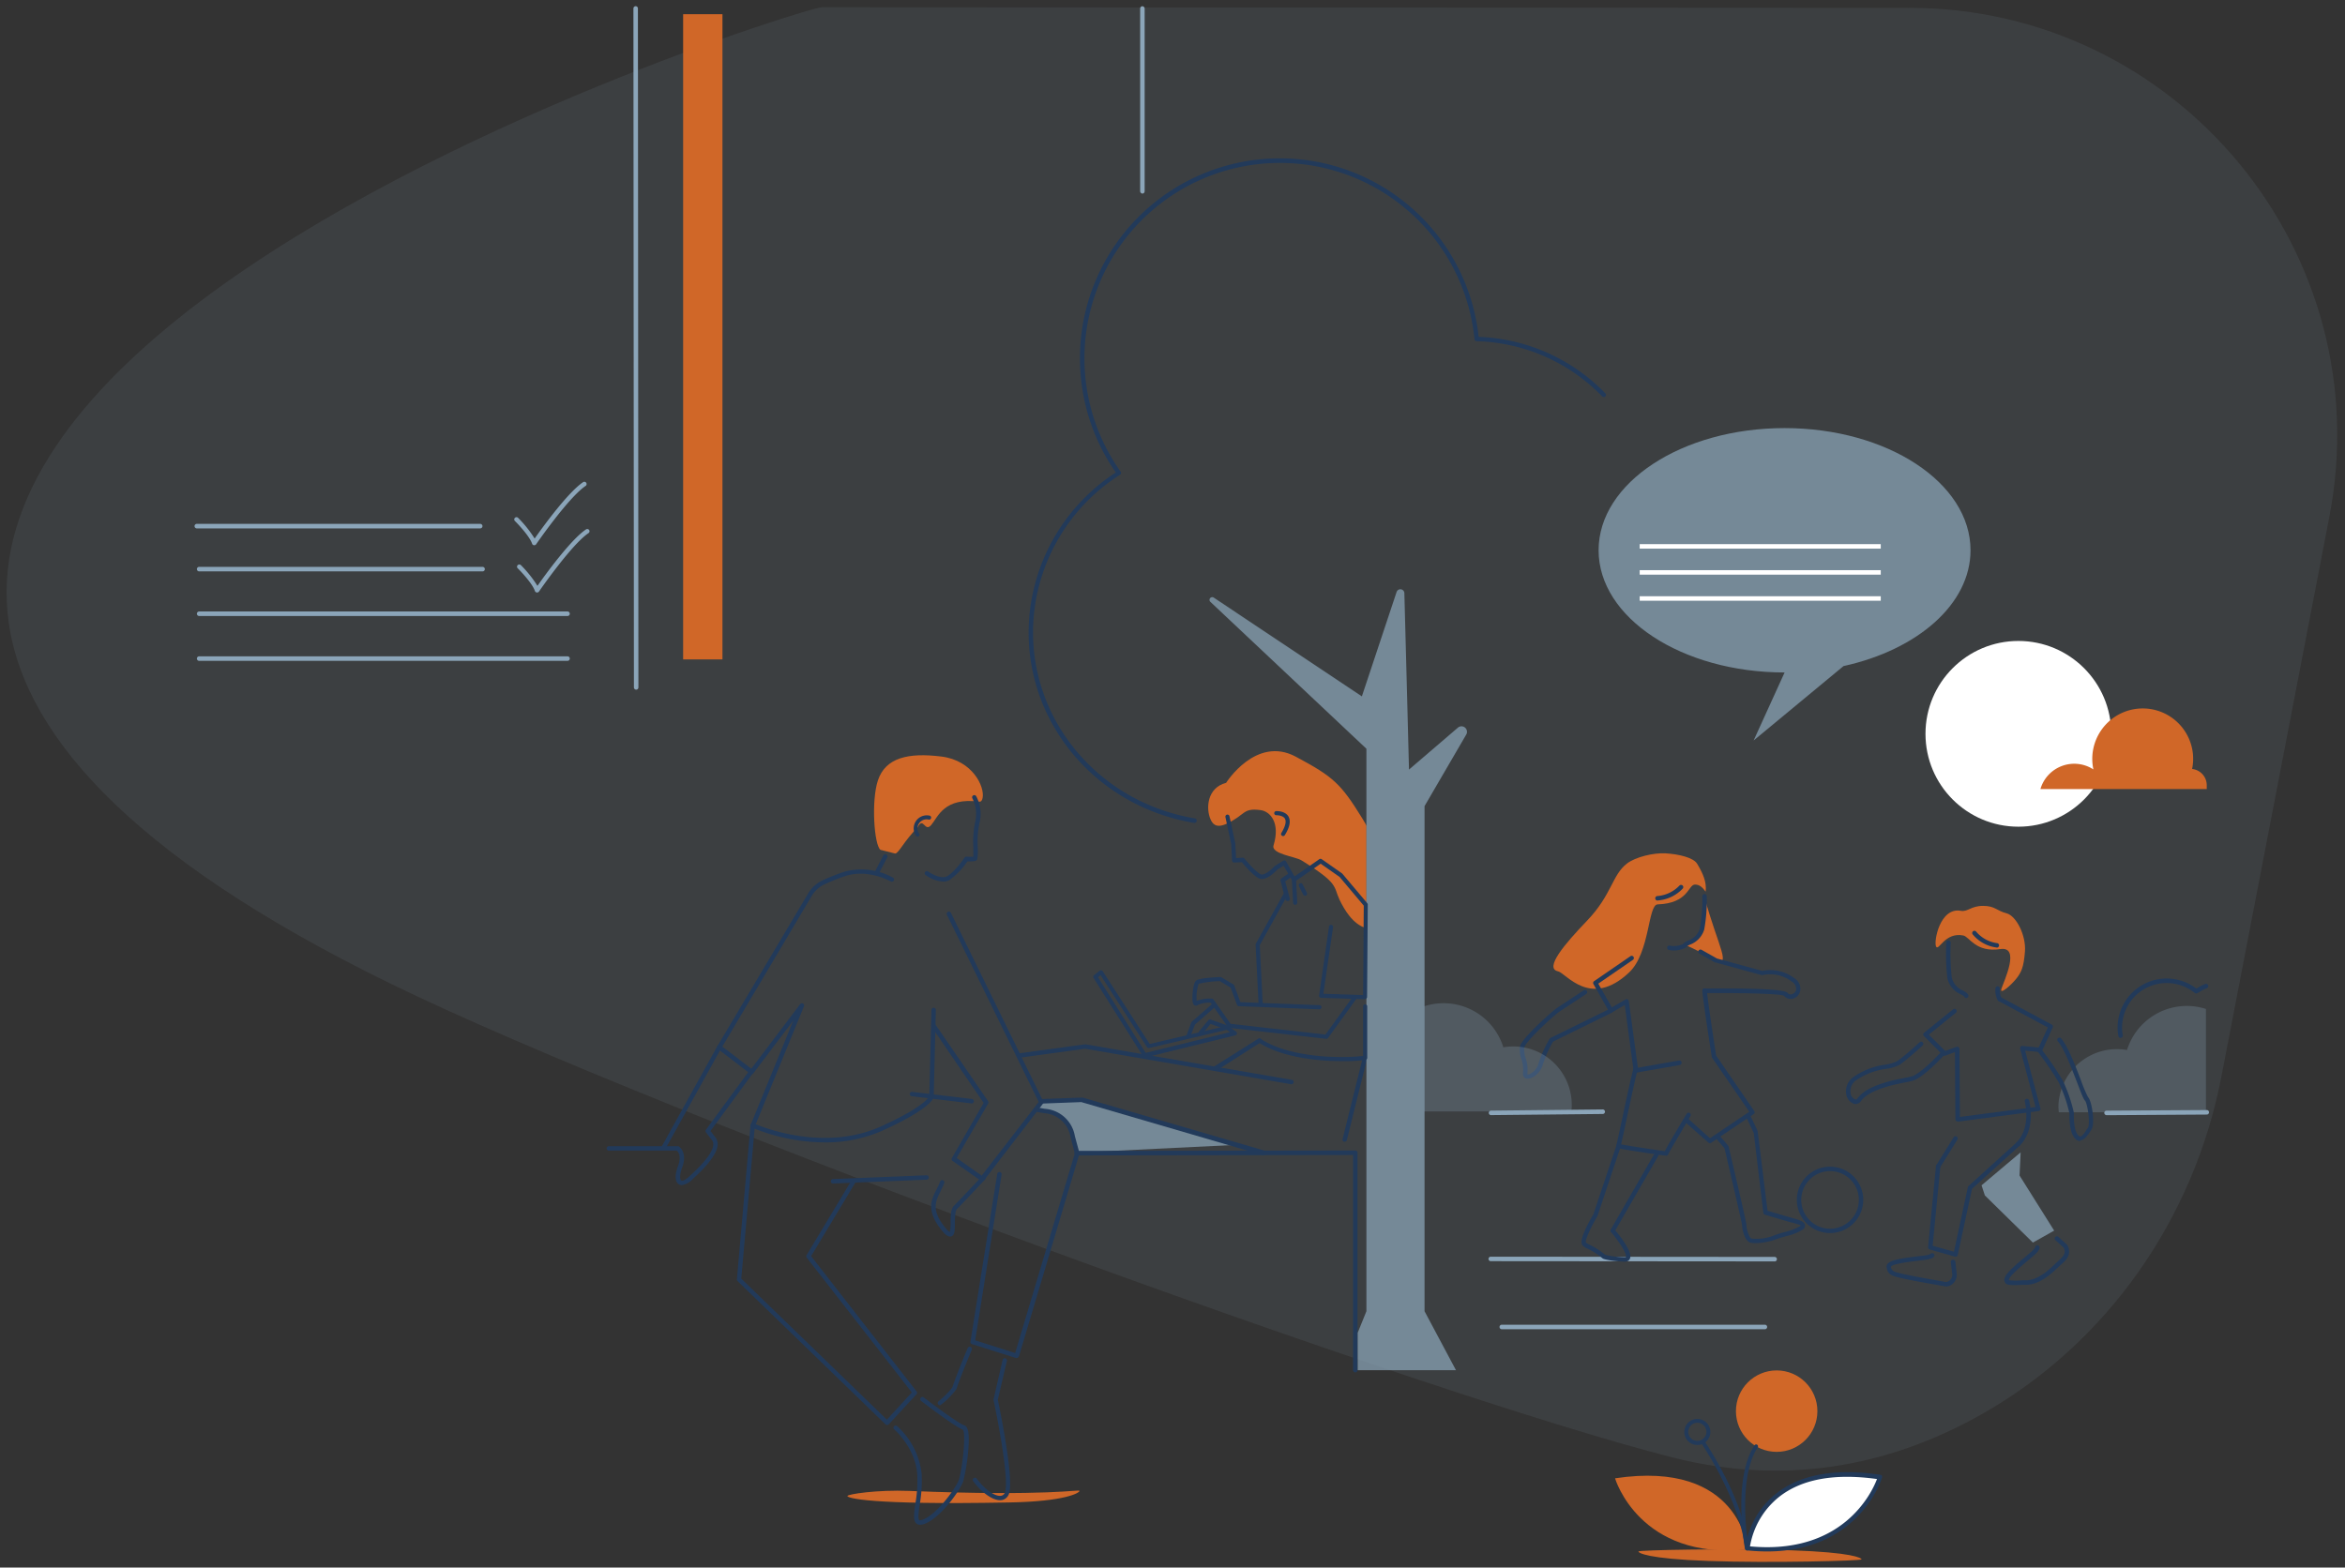 <svg xmlns="http://www.w3.org/2000/svg" viewBox="0 0 517 345.67"><rect x="0" y="0" width="517" height="345.67" fill="#333333" stroke="none"/><defs><style>.cls-1{isolation:isolate;}.cls-2,.cls-4,.cls-5,.cls-7{fill:#8ba5b9;}.cls-2{opacity:0.11;}.cls-3,.cls-9{fill:#d06728;}.cls-5{opacity:0.27;}.cls-6{fill:#223a5a;}.cls-7{opacity:0.72;}.cls-8{fill:#fff;}.cls-9{mix-blend-mode:multiply;}</style></defs><g class="cls-1"><g id="Layer_1" data-name="Layer 1"><path class="cls-2" d="M181.16,1.6C176.4,1.6-147.57,102.72,86,216.85c61.27,29.94,228.36,90.66,282.64,104.51,27,6.89,50,.81,68.24-9.49,27.73-15.69,46.81-43.16,52.86-74.43L513.54,114C524.79,55.81,480.21,1.77,420.93,1.73Z"/><path class="cls-3" d="M238,328.77c0-.42-6.54,1.26-37.58,0-7-.28-13.6.72-13.6,1.13s4.44,2,35.5,1.42C234.92,331.12,238,329.18,238,328.77Z"/><path class="cls-4" d="M105.87,116.52H43.39a.5.5,0,1,1,0-1h62.48a.5.5,0,1,1,0,1Z"/><path class="cls-4" d="M117.78,120.23h-.07a.5.5,0,0,1-.4-.34c-.61-1.82-3.76-5-3.79-5a.49.49,0,0,1,.7-.7,25.53,25.53,0,0,1,3.65,4.57c1.71-2.43,7.33-10.2,10.72-12.46a.5.5,0,0,1,.55.83c-3.79,2.52-10.88,12.8-10.95,12.91A.51.51,0,0,1,117.78,120.23Z"/><path class="cls-5" d="M453.91,245.28a10.45,10.45,0,0,1,.18-3.64,12.88,12.88,0,0,1,14.85-10.09,13.8,13.8,0,0,1,15.95-9.44c.5.11,1,.23,1.45.38l0,22.79"/><path class="cls-6" d="M263.3,181.46h-.08c-21.12-3.57-36.44-21.25-36.44-42A42.23,42.23,0,0,1,246,104.19a44.08,44.08,0,1,1,80-29.91,41,41,0,0,1,27.93,12.46.47.47,0,0,1,0,.68.49.49,0,0,1-.69,0,40.08,40.08,0,0,0-27.69-12.18.48.48,0,0,1-.47-.44A43.1,43.1,0,1,0,247.06,104a.52.52,0,0,1,.09.38.55.55,0,0,1-.22.32,41.29,41.29,0,0,0-19.18,34.68c0,20.31,15,37.59,35.63,41.08a.49.49,0,0,1-.08,1Z"/><path class="cls-4" d="M464.43,245.91a.51.51,0,0,1-.5-.49.5.5,0,0,1,.5-.5l22.09-.14h0a.5.5,0,1,1,0,1l-22.09.14Z"/><path class="cls-4" d="M328.73,245.91a.5.5,0,0,1,0-1l24.62-.26h0a.5.5,0,0,1,0,1l-24.62.25Z"/><path class="cls-4" d="M140.25,152.08a.5.5,0,0,1-.49-.5L139.65,1.87a.5.5,0,0,1,.5-.5h0a.49.49,0,0,1,.49.5l.11,149.71a.5.5,0,0,1-.5.5Z"/><rect class="cls-4" x="251.37" y="1.37" width="0.99" height="41.32" rx="0.5"/><path class="cls-4" d="M106.39,126H43.91a.5.5,0,1,1,0-1h62.48a.5.5,0,1,1,0,1Z"/><path class="cls-4" d="M125.12,135.84H43.91a.5.5,0,1,1,0-1h81.21a.5.5,0,1,1,0,1Z"/><path class="cls-4" d="M125.12,145.73H43.91a.5.5,0,0,1,0-1h81.21a.5.5,0,1,1,0,1Z"/><path class="cls-4" d="M118.4,130.65h-.07a.51.51,0,0,1-.4-.33c-.61-1.83-3.76-5-3.79-5a.48.48,0,0,1,0-.7.5.5,0,0,1,.7,0,25.93,25.93,0,0,1,3.65,4.57c1.71-2.43,7.33-10.19,10.71-12.45a.5.5,0,0,1,.69.14.49.49,0,0,1-.14.68c-3.78,2.53-10.87,12.81-10.94,12.91A.49.49,0,0,1,118.4,130.65Z"/><rect class="cls-3" x="150.61" y="3.13" width="8.67" height="142.28"/><path class="cls-7" d="M393.45,148.29l-6.83,15,19.82-16.41c16.29-3.57,28-13.65,28-25.54,0-14.88-18.37-26.94-41-26.94s-41,12.06-41,26.94S370.78,148.29,393.45,148.29Z"/><line class="cls-8" x1="414.65" y1="120.48" x2="361.5" y2="120.48"/><rect class="cls-8" x="361.5" y="119.99" width="53.15" height="0.99"/><line class="cls-8" x1="414.65" y1="126.23" x2="361.5" y2="126.23"/><rect class="cls-8" x="361.5" y="125.73" width="53.15" height="0.99"/><line class="cls-8" x1="414.65" y1="131.97" x2="361.5" y2="131.97"/><rect class="cls-8" x="361.5" y="131.48" width="53.15" height="0.99"/><path class="cls-7" d="M237,254.2l35.42-1.73-33.92-9.95-8.95.5v-.17l-1,1.79C237.6,244.64,237,254.2,237,254.2Z"/><path class="cls-3" d="M215.92,176.78c.44.06.64-.42.72-.85.47-2.45-2.19-8.24-9.09-9.1-7.27-.91-12.33.23-14,5.27-1.5,4.55-.82,14.24.56,15.3l3.26.82c.8-.09,2-2.84,4.88-5.68,1.36-2.71,1.58,1.15,3.07-.63S208.13,175.76,215.92,176.78Z"/><path class="cls-6" d="M183.67,261a.49.49,0,0,1,0-1l20.59-.83a.47.47,0,0,1,.51.46.49.49,0,0,1-.47.51l-20.59.84Z"/><path class="cls-6" d="M224.12,299.46l-.15,0-9.68-3.06a.5.5,0,0,1-.34-.54l5.91-37a.47.47,0,0,1,.56-.4.49.49,0,0,1,.4.56L215,295.57l8.81,2.79,13.15-44-.94-3.6a6.27,6.27,0,0,0-5.79-5.28l-1.77-.32a.48.48,0,0,1-.39-.56.5.5,0,0,1,.57-.4l1.71.31a7.21,7.21,0,0,1,6.62,6l1,3.7a.57.57,0,0,1,0,.26l-13.32,44.61a.5.5,0,0,1-.24.29A.46.46,0,0,1,224.12,299.46Z"/><path class="cls-6" d="M214.14,243.31h-.06L201,241.74a.49.49,0,0,1-.42-.54.47.47,0,0,1,.54-.42l13.12,1.56a.49.49,0,0,1-.06,1Z"/><path class="cls-6" d="M195.57,314.24a.49.49,0,0,1-.34-.14l-32.62-31.6a.48.48,0,0,1-.15-.39l3-33.94a.49.49,0,0,1,.53-.44.48.48,0,0,1,.44.52l-3,33.71,32.1,31.1,5.5-6-23.19-29.75a.48.48,0,0,1,0-.55l9.94-16.55a.49.49,0,1,1,.84.5L178.83,277l23.24,29.82a.49.49,0,0,1,0,.63l-6.12,6.63a.49.49,0,0,1-.34.15Z"/><path class="cls-6" d="M202.85,336.23a1.21,1.21,0,0,1-.77-.24c-.81-.62-.59-2.14-.27-4.42a29,29,0,0,0,.41-6.56c-.48-5.84-5-9.75-5.07-9.79a.49.49,0,0,1-.06-.69.5.5,0,0,1,.69-.06,16.73,16.73,0,0,1,5.41,10.46,30,30,0,0,1-.41,6.77c-.22,1.52-.47,3.24-.11,3.52,0,0,.23.13.92-.17,3.34-1.43,7.3-7.21,7.81-8.73.71-2.15,1.7-10.45.83-11.09-1.55-.51-8.44-5.75-9.22-6.35a.49.49,0,0,1,.59-.77c3,2.3,7.88,5.85,9,6.2.64.21,1.3,1.09.83,6a42.62,42.62,0,0,1-1.06,6.33c-.57,1.73-4.63,7.73-8.35,9.33A3.06,3.06,0,0,1,202.85,336.23Z"/><path class="cls-6" d="M220.5,330.82c-1.88,0-4.33-2-5.9-4.13a.49.49,0,1,1,.78-.58c1.71,2.32,4.07,4,5.37,3.72a1.11,1.11,0,0,0,.86-.92c.78-2.73-1.33-14.37-2.56-20.15a.5.5,0,0,1,0-.21l2-8.67a.48.48,0,0,1,.58-.36.47.47,0,0,1,.36.58l-2,8.56c.33,1.57,3.53,17,2.52,20.52a2.07,2.07,0,0,1-1.63,1.61A2.86,2.86,0,0,1,220.5,330.82Z"/><path class="cls-6" d="M207.21,309.88a.49.49,0,0,1-.27-.89,20.07,20.07,0,0,0,3-3c1.05-3.15,3.38-8.67,3.41-8.72a.48.48,0,1,1,.89.38c0,.05-2.34,5.54-3.38,8.67a17.45,17.45,0,0,1-3.38,3.44A.5.5,0,0,1,207.21,309.88Z"/><path class="cls-6" d="M207.9,194.41a7.62,7.62,0,0,1-3.83-1.44.48.48,0,0,1-.11-.68.49.49,0,0,1,.68-.1c.74.53,2.93,1.75,4.21,1,1.72-1,3.77-4,3.79-4.06a.46.46,0,0,1,.41-.22,14.13,14.13,0,0,0,1.54,0c0-.45,0-1.22,0-2a21.07,21.07,0,0,1,.45-5.86,7.52,7.52,0,0,0-.66-5,.48.48,0,1,1,.85-.46,8.31,8.31,0,0,1,.75,5.74,19.87,19.87,0,0,0-.41,5.57,12.3,12.3,0,0,1-.1,2.51c-.08.34-.28.58-2.19.54a16.05,16.05,0,0,1-4,4.15A2.92,2.92,0,0,1,207.9,194.41Z"/><path class="cls-6" d="M193.41,192.75a.46.46,0,0,1-.22-.06A.48.48,0,0,1,193,192l1.73-3.34a.49.49,0,1,1,.87.45l-1.74,3.33A.47.47,0,0,1,193.41,192.75Z"/><path class="cls-6" d="M181.83,251.92a42.41,42.41,0,0,1-16.07-3.28.48.48,0,0,1-.25-.62l9.4-23-8.82,11.66a.47.47,0,0,1-.32.19.46.46,0,0,1-.36-.09l-7.12-5.45a.48.48,0,0,1-.13-.63l20-33.66a7.31,7.31,0,0,1,3.26-2.94,44.69,44.69,0,0,1,5-1.95,14.51,14.51,0,0,1,10.45,1.38.48.48,0,0,1,.18.66.5.5,0,0,1-.67.18s-4.74-2.72-9.69-1.29A42.43,42.43,0,0,0,181.8,195,6.39,6.39,0,0,0,179,197.5l-19.75,33.29,6.39,4.88,10.77-14.24a.5.5,0,0,1,.63-.13.48.48,0,0,1,.21.61l-10.63,26c2.51,1.05,15.59,5.95,27.68.45,9-4.07,10.41-6.27,10.58-6.59l.48-19.06a.49.49,0,0,1,.5-.48.48.48,0,0,1,.47.5l-.48,19.16s0,.07,0,.11c-.07.25-.92,2.61-11.14,7.25A30.82,30.82,0,0,1,181.83,251.92Z"/><path class="cls-6" d="M134.23,253.73a.49.49,0,0,1-.49-.49.5.5,0,0,1,.49-.49l15.2,0h0a.49.49,0,0,1,.49.49.48.48,0,0,1-.48.48l-15.21,0Z"/><path class="cls-6" d="M298.8,302.64a.49.49,0,0,1-.49-.49V254.7l-60.94.09h0a.49.49,0,0,1,0-1l61.43-.09h0a.48.48,0,0,1,.49.49v47.94A.49.49,0,0,1,298.8,302.64Z"/><path class="cls-6" d="M150.34,261.34a1.26,1.26,0,0,1-.71-.21c-1-.66-.72-2.5-.15-4,.9-2.41-.15-3.3-.2-3.33a.5.5,0,0,1-.08-.68.48.48,0,0,1,.67-.1c.07,0,1.7,1.32.52,4.45-.61,1.63-.49,2.67-.21,2.85s.82,0,2-1.09l.07-.07c4.09-3.73,5-5.76,5-6.81a1.31,1.31,0,0,0-.34-1l-1.27-1.65a.5.5,0,0,1,0-.58l9.58-13.05a.49.49,0,0,1,.78.58l-9.35,12.75,1,1.32a2.33,2.33,0,0,1,.57,1.67c-.08,1.82-1.84,4.27-5.37,7.49l-.07.07A4.27,4.27,0,0,1,150.34,261.34Z"/><path class="cls-6" d="M146.31,253.54a.46.46,0,0,1-.23-.06.48.48,0,0,1-.19-.66l12.27-22.14a.48.48,0,0,1,.66-.19.49.49,0,0,1,.19.66l-12.27,22.14A.5.5,0,0,1,146.31,253.54Z"/><path class="cls-6" d="M216.55,260.47a.47.47,0,0,1-.28-.09L210,256a.48.48,0,0,1-.14-.64l7-12.15L205.38,226.4a.49.49,0,0,1,.8-.56l11.67,17a.49.49,0,0,1,0,.52l-6.93,12,5.51,3.89L229,243l-20.23-41.27a.49.49,0,0,1,.22-.66.51.51,0,0,1,.66.23L230,242.86a.49.49,0,0,1-.05.51l-13,16.91A.49.49,0,0,1,216.55,260.47Z"/><path class="cls-6" d="M209.45,272.68c-.55,0-1.19-.53-2.11-1.73-3.15-4.09-2-6.47-.81-8.77.26-.53.53-1.08.74-1.63a.47.47,0,0,1,.62-.28.48.48,0,0,1,.29.62c-.23.6-.51,1.17-.78,1.72-1.11,2.22-2.06,4.14.71,7.75.77,1,1.14,1.26,1.28,1.32a8.05,8.05,0,0,0,.18-2.06c0-1.49.05-3,.75-3.73,1.45-1.44,6.13-6.46,6.18-6.51a.49.49,0,0,1,.69,0,.48.48,0,0,1,0,.69s-4.74,5.08-6.2,6.54c-.43.43-.45,1.95-.47,3.05,0,1.6,0,2.75-.83,3A.78.78,0,0,1,209.45,272.68Zm0-1h0Z"/><path class="cls-6" d="M278.54,254.72l-.14,0-40-11.69-8.87.33a.49.49,0,1,1,0-1l9-.33a.29.29,0,0,1,.16,0l40.09,11.7a.5.5,0,0,1,.33.61A.49.49,0,0,1,278.54,254.72Z"/><path class="cls-6" d="M296.47,251.77l-.12,0a.48.48,0,0,1-.35-.59l4.46-18a.47.47,0,0,1,.58-.36.48.48,0,0,1,.36.59l-4.46,18A.48.48,0,0,1,296.47,251.77Z"/><path class="cls-6" d="M284.73,239.09h-.08l-45.42-7.83-14.53,2a.49.49,0,0,1-.55-.42.5.5,0,0,1,.42-.55l14.6-2h.15l45.49,7.84a.48.48,0,0,1,.4.56A.49.49,0,0,1,284.73,239.09Z"/><path class="cls-6" d="M202.31,184.51a.45.45,0,0,1-.43-.31,2.88,2.88,0,0,1,3-4.35.45.45,0,0,1,.41.49.46.46,0,0,1-.49.41,2,2,0,0,0-2.1,3.16.46.46,0,0,1-.29.58Z"/><path class="cls-4" d="M391.25,278.16h0l-62.59-.05a.5.5,0,0,1-.49-.5.49.49,0,0,1,.49-.49h0l62.59.05a.5.5,0,0,1,0,1Z"/><path class="cls-3" d="M375.8,197.88c2.94,10.86,6.37,15.93,1.85,13.53-4.33-2.31-6.16-3.08-6.16-3.08l3.37-2.12Z"/><path class="cls-3" d="M374.18,190.49c-.83-1.41-4.16-2.14-6.92-2.31s-6.72.83-8.55,2.23c-3.32,2.54-3.33,6.9-8.8,12.6-4.92,5.14-9.52,10.52-6.42,11.18,1.76.37,7.13,8.32,15.69.24,4.63-4.38,4.1-15,6.3-15,6.72-.23,6.7-4.26,8.13-4.36,1.65-.12,2.4,1.79,2.44,1.48C376.27,194.48,375.48,192.67,374.18,190.49Z"/><polyline class="cls-7" points="445.49 254.11 445.25 259.22 452.88 271.37 448.19 274.01 437.6 263.61 436.87 261.38"/><path class="cls-3" d="M432.31,200.85c1.56.27,2.22-1.09,4.89-1.09s3,1.09,5.16,1.63,4.35,4.89,4.08,8.42-.82,4.62-1.91,6-3.8,3.8-3.26,2.17,4.24-9.37-.27-8.69c-5.43.81-6.79-2.72-8.15-3-4.07-.81-5.43,3.53-6,2.45S427.69,200,432.31,200.85Z"/><path class="cls-6" d="M431.59,247.3a.49.49,0,0,1-.32-.12.48.48,0,0,1-.16-.36L431,232l-2.12.79a.5.5,0,0,1-.52-.12l-4.21-4.21a.46.46,0,0,1-.14-.37.48.48,0,0,1,.18-.35l6.45-5.2a.49.49,0,0,1,.61.76l-6,4.86,3.61,3.6,2.49-.92a.49.49,0,0,1,.65.46l.1,15,16.68-2.19-3.41-12.85a.5.5,0,0,1,.1-.44.49.49,0,0,1,.42-.17l3.59.34,2-4.42-10.77-5.78a.49.49,0,1,1,.46-.86l11.17,6a.49.49,0,0,1,.22.63l-2.34,5.15a.48.48,0,0,1-.49.28l-3.25-.3,3.37,12.7a.51.51,0,0,1-.06.4.54.54,0,0,1-.34.21l-17.78,2.34Z"/><path class="cls-6" d="M431.15,277.11l-.14,0-5.58-1.58a.49.49,0,0,1-.35-.51l1.74-17.85a.48.48,0,0,1,.53-.43.48.48,0,0,1,.44.53l-1.7,17.44,4.69,1.32,3.07-14.23a.46.46,0,0,1,.15-.26l10.61-9.62a.49.49,0,1,1,.65.72l-10.49,9.52-3.15,14.58a.5.5,0,0,1-.22.32A.47.47,0,0,1,431.15,277.11Z"/><path class="cls-6" d="M444.94,252.75a.48.48,0,0,1-.34-.14.49.49,0,0,1,0-.69c3.3-3.46,1.82-8.95,1.81-9a.49.49,0,0,1,.34-.6.5.5,0,0,1,.6.34c.06.24,1.63,6.08-2,9.93A.51.51,0,0,1,444.94,252.75Z"/><path class="cls-6" d="M427.31,257.69a.5.5,0,0,1-.26-.08.49.49,0,0,1-.16-.67l3.84-6.17a.49.49,0,0,1,.83.52l-3.84,6.17A.48.48,0,0,1,427.31,257.69Z"/><path class="cls-6" d="M429.08,283.68a2.1,2.1,0,0,1-.43-.05l-1.52-.27c-2.24-.39-6.41-1.12-8.61-1.68-1.23-.3-2.39-.6-2.58-2.24-.16-1.44,2.44-1.86,6.75-2.39l1.4-.17a4.62,4.62,0,0,0,1.55-.37.49.49,0,0,1,.57-.12.48.48,0,0,1,.23.65c-.11.23-.46.57-2.22.8l-1.41.18c-1.83.22-5.64.69-5.91,1.3.11.93.57,1.1,1.86,1.42,2.16.54,6.31,1.27,8.53,1.66l1.56.28a1.16,1.16,0,0,0,1-.33,1.67,1.67,0,0,0,.56-1.33l-.31-2.68a.49.49,0,1,1,1-.11l.3,2.67a2.63,2.63,0,0,1-.86,2.17A2.19,2.19,0,0,1,429.08,283.68Z"/><path class="cls-6" d="M409.14,243.45l-.29,0a2.66,2.66,0,0,1-1.81-2.11,3.87,3.87,0,0,1,1.83-4,15.84,15.84,0,0,1,6.66-2.55,8.14,8.14,0,0,0,2.86-.87c1.67-1.19,4.76-4,4.79-4.06a.49.49,0,1,1,.66.72c-.13.12-3.17,2.9-4.88,4.13a8.63,8.63,0,0,1-3.24,1,15,15,0,0,0-6.28,2.37,2.92,2.92,0,0,0-1.45,3,1.72,1.72,0,0,0,1.06,1.36.38.38,0,0,0,.44-.2c1.37-1.91,4.12-2.93,6.36-3.6,1.39-.42,2.84-.7,4-.93a16.5,16.5,0,0,0,1.84-.42c2.37-1,6.42-5.49,6.46-5.54a.49.49,0,0,1,.69,0,.48.48,0,0,1,0,.68c-.17.2-4.24,4.71-6.82,5.78a13.76,13.76,0,0,1-2,.48c-1.15.23-2.58.51-3.92.91-2.09.63-4.65,1.57-5.84,3.24A1.41,1.41,0,0,1,409.14,243.45Z"/><path class="cls-6" d="M458.61,251.62a1.61,1.61,0,0,1-1.23-.68c-1.25-1.5-1.14-4.81-1.12-5.36a31.69,31.69,0,0,0-2.38-6.89,70.77,70.77,0,0,0-4.71-6.9.49.49,0,1,1,.77-.59,72.11,72.11,0,0,1,4.8,7,33.47,33.47,0,0,1,2.49,7.2.66.66,0,0,1,0,.14c-.06,1,0,3.66.89,4.74.13.16.32.37.5.33.41,0,1-.83,1.32-1.37.13-.2.26-.38.37-.53.57-.76-.06-5.4-.63-6-.32-.32-.73-1.34-1.74-4-1.24-3.21-2.93-7.61-4.24-9.07a.49.49,0,0,1,0-.69.5.5,0,0,1,.69,0c1.44,1.6,3.1,5.9,4.43,9.37a29.45,29.45,0,0,0,1.52,3.61c.92.93,1.6,6.07.72,7.24l-.34.49c-.56.83-1.19,1.76-2.08,1.81Z"/><path class="cls-6" d="M433.53,220.09a.49.49,0,0,1-.46-.32,3.51,3.51,0,0,0-.72-.48,5.12,5.12,0,0,1-3-3.51,47,47,0,0,1-.25-7.92.46.46,0,0,1,.51-.46.48.48,0,0,1,.46.51,47.61,47.61,0,0,0,.24,7.7,4.22,4.22,0,0,0,2.48,2.83c.59.34,1,.59,1.16,1a.47.47,0,0,1-.31.61A.4.4,0,0,1,433.53,220.09Z"/><path class="cls-6" d="M444.2,283.39c-1.32,0-1.83-.13-2.06-.43a.68.68,0,0,1-.12-.24c-.69-1.1,1.25-2.85,4.47-5.55l1.07-.91a4.68,4.68,0,0,0,1.1-1.15.49.49,0,0,1,1,0c0,.26-.07.73-1.42,1.89l-1.08.91c-1.41,1.18-4.32,3.63-4.25,4.31l.07.11a16.31,16.31,0,0,0,2.9,0l.76,0c2.73,0,5.32-2.52,6.42-3.59l.14-.14.51-.46c1.12-1,1.87-1.75,1.28-3l-1.81-1.64a.49.49,0,1,1,.66-.72l1.87,1.7a.42.42,0,0,1,.11.15c1.05,2.1-.47,3.41-1.47,4.28l-.47.42-.14.13c-1.19,1.16-4,3.87-7.1,3.87l-.72,0C445.21,283.37,444.66,283.39,444.2,283.39Zm-1.22-.75v0Zm6.14-7.38h0Z"/><path class="cls-6" d="M440.19,208.94h-.05a8.23,8.23,0,0,1-5.23-2.9.49.49,0,0,1,.09-.68.48.48,0,0,1,.68.08,7.33,7.33,0,0,0,4.55,2.53.49.49,0,0,1,0,1Z"/><path class="cls-6" d="M440.85,220.78a.5.5,0,0,1-.43-.25,4.57,4.57,0,0,1-.48-2.62.49.49,0,0,1,.55-.42.49.49,0,0,1,.41.55,3.72,3.72,0,0,0,.37,2,.48.48,0,0,1-.19.66A.46.46,0,0,1,440.85,220.78Z"/><path class="cls-6" d="M360.63,236.51a.52.52,0,0,1-.29-.09.53.53,0,0,1-.19-.33l-1.94-14.48-2.81,1.64a.5.5,0,0,1-.38,0,.46.46,0,0,1-.29-.22L351.3,217a.49.49,0,0,1,.15-.64l7.95-5.46a.49.49,0,1,1,.55.8l-7.58,5.21,3,5.24,3-1.76a.48.48,0,0,1,.73.36l2,14.7,9.05-1.59a.49.49,0,0,1,.17,1l-9.55,1.67Z"/><path class="cls-6" d="M394.76,220.28a1.8,1.8,0,0,1-1.43-.69c-.79-.47-9.58-.67-17.41-.59h0a.49.49,0,1,1,0-1c7.89-.08,17.44,0,18.19.95a.82.82,0,0,0,.89.3,1.35,1.35,0,0,0,1-1,1.92,1.92,0,0,0-1-1.82,7.86,7.86,0,0,0-6.41-1.4.5.5,0,0,1-.21,0l-10.17-2.79-.11,0-3.44-1.94a.5.5,0,0,1-.18-.67.49.49,0,0,1,.66-.18l3.38,1.91,10,2.74a8.74,8.74,0,0,1,7.07,1.61,2.74,2.74,0,0,1,1.31,2.8,2.34,2.34,0,0,1-1.73,1.75A2.3,2.3,0,0,1,394.76,220.28Z"/><path class="cls-6" d="M367.38,254.86h-.06c-1.41-.17-4.17-.59-6.28-.92-4.71-.74-4.71-.74-4.69-1.23a.41.41,0,0,1,0-.19c.13-.4.81-3.55,1.46-6.61.93-4.35,2-9.28,2.31-10.25a.49.49,0,0,1,.61-.31.48.48,0,0,1,.31.62c-.3.92-1.39,6-2.28,10.14-.81,3.81-1.18,5.49-1.36,6.25,1.63.3,7.11,1.16,9.65,1.49.43-.88,1.65-3,4.81-8.25a.48.48,0,1,1,.83.5c-1.76,3-4.59,7.77-4.88,8.39a.5.5,0,0,1-.47.38Z"/><path class="cls-6" d="M377,252.1a.49.49,0,0,1-.32-.12l-5-4.4a.48.48,0,0,1,0-.68.47.47,0,0,1,.68-.05L377,251l8.67-5.84-8.21-11.91a.52.52,0,0,1-.07-.21c0-.1-1.71-10.77-2.09-14.54a.49.49,0,0,1,1-.1c.36,3.54,1.88,13.24,2.06,14.38L386.76,245a.54.54,0,0,1,.08.37.51.51,0,0,1-.21.31L377.25,252A.57.57,0,0,1,377,252.1Z"/><path class="cls-6" d="M358.12,278.21c-1.29,0-4.34-.36-4.81-.73a15.16,15.16,0,0,0-3.31-2.13,3.32,3.32,0,0,1-1.09-.71c-.84-.92.82-4.22,2.37-6.84l5.1-15.23a.47.47,0,0,1,.61-.31.48.48,0,0,1,.31.62l-5.11,15.28a.41.41,0,0,1-.05.09c-1.56,2.63-2.7,5.27-2.49,5.76a2.86,2.86,0,0,0,.78.46,16.86,16.86,0,0,1,3.49,2.25,20.49,20.49,0,0,0,4.44.51c.09,0,.09-.05.1-.08.23-.73-1.53-3.4-3.29-5.47a.48.48,0,0,1-.05-.55l9.7-16.84a.49.49,0,0,1,.85.49l-9.54,16.54c1.12,1.33,3.72,4.66,3.26,6.12a1.05,1.05,0,0,1-.78.73A2.55,2.55,0,0,1,358.12,278.21Z"/><path class="cls-6" d="M387.06,274.13a5.2,5.2,0,0,1-1.15-.11c-1.05-.27-1.77-2.27-1.86-4-.06-.56-2.33-10.33-3.86-16.83l-1.62-1.86a.49.49,0,0,1,.05-.69.48.48,0,0,1,.69,0l1.69,2a.53.53,0,0,1,.11.21c.65,2.75,3.88,16.53,3.91,17.12.09,1.81.83,3.08,1.13,3.15a10.53,10.53,0,0,0,5.19-.77c.69-.25,1.45-.47,2.18-.68a12,12,0,0,0,3.33-1.28.39.39,0,0,0,.12-.13c-.05-.18-.63-.29-1.83-.66l-.13,0-5.9-1.73a.48.48,0,0,1-.35-.41l-2.11-17.62L385,246.36a.49.49,0,0,1,.88-.41l1.64,3.47a.42.42,0,0,1,0,.15L389.69,267l5.53,1.62c1.35.34,2.46.73,2.67,1.33a1,1,0,0,1-.45,1.2,11.89,11.89,0,0,1-3.65,1.44c-.72.21-1.46.42-2.12.66A14.05,14.05,0,0,1,387.06,274.13Z"/><path class="cls-6" d="M336.85,237.85a1.36,1.36,0,0,1-.29,0c-.48-.11-.94-.55-.77-1.45a6.69,6.69,0,0,0-.36-2.81,6.28,6.28,0,0,1-.32-2.85c.39-1.79,7.27-7.94,8.3-8.57l5.77-3.8a.49.49,0,0,1,.67.14.49.49,0,0,1-.14.68l-5.78,3.8c-1.12.69-7.58,6.62-7.87,8a5.72,5.72,0,0,0,.32,2.4,7.73,7.73,0,0,1,.37,3.22c-.05.24,0,.32,0,.32a.75.75,0,0,0,.45-.06,3.63,3.63,0,0,0,2-2.36,25.32,25.32,0,0,1,2.45-5.45.49.49,0,0,1,.2-.18l13.06-6.42a.49.49,0,0,1,.43.87l-12.93,6.36a24.58,24.58,0,0,0-2.27,5.08C339.67,236.5,338,237.85,336.85,237.85Z"/><path class="cls-6" d="M365.43,198.59a.49.49,0,0,1,0-1,7.53,7.53,0,0,0,4.85-2.32.49.49,0,0,1,.73.65,8.43,8.43,0,0,1-5.55,2.65Z"/><path class="cls-6" d="M403.47,271.91a7.32,7.32,0,1,1,7.32-7.32A7.33,7.33,0,0,1,403.47,271.91Zm0-13.66a6.35,6.35,0,1,0,6.35,6.34A6.34,6.34,0,0,0,403.47,258.25Z"/><path class="cls-6" d="M369.05,209.6a4.49,4.49,0,0,1-1.12-.13.48.48,0,0,1-.37-.58.47.47,0,0,1,.58-.36,4.71,4.71,0,0,0,2.89-.34,2.85,2.85,0,0,1,1.11-.75,4.25,4.25,0,0,0,2.64-2.69,36.43,36.43,0,0,0,.53-7.1.5.5,0,0,1,.48-.5.53.53,0,0,1,.5.48,37,37,0,0,1-.56,7.35,5.13,5.13,0,0,1-3.15,3.33,4,4,0,0,0-.76.44.38.38,0,0,1-.2.23A5.75,5.75,0,0,1,369.05,209.6Zm2.33-1h0Z"/><path class="cls-4" d="M389.1,293.12h-58a.5.5,0,0,1,0-1h58a.5.5,0,0,1,0,1Z"/><circle class="cls-8" cx="444.99" cy="161.82" r="20.48"/><path class="cls-3" d="M483.29,169.57h0a11.08,11.08,0,0,0,.18-3.32,11.12,11.12,0,1,0-21.94,3.42A7.77,7.77,0,0,0,449.85,174h36.67v-.79A3.61,3.61,0,0,0,483.29,169.57Z"/><path class="cls-6" d="M467.52,228.87a.49.49,0,0,1-.49-.41A10.81,10.81,0,0,1,484.24,218l.45-.27a7.27,7.27,0,0,1,1.53-.75.49.49,0,0,1,.32.93,6.43,6.43,0,0,0-1.34.66c-.23.14-.48.29-.78.45a.5.5,0,0,1-.54-.05A9.83,9.83,0,0,0,468,228.29a.48.48,0,0,1-.4.57Z"/><path class="cls-6" d="M268.06,236a.48.48,0,0,1-.41-.23.49.49,0,0,1,.15-.67l9.62-6.06a.49.49,0,0,1,.67.15.49.49,0,0,1-.15.67L268.32,236A.48.48,0,0,1,268.06,236Z"/><path class="cls-9" d="M300.33,180.45c-4.74-7.66-6.31-9.13-14.67-13.6-8.77-4.68-15.34,5.78-15.34,5.78-4.21,1.07-4.51,5.7-3.41,8.09.37.8,1.06,2,3.36,1,4.41-2,3.6-3.61,7.63-3.08,2.16.28,4.4,2.8,2.88,7.77-.59,1.91,4.79,2.46,6.15,3.31,8.33,5.15,7,5.7,8.4,8.69,1,2.07,2.9,5.46,5.92,6.27V182.09C301,181.51,300.64,181,300.33,180.45Z"/><path class="cls-7" d="M323.25,162a1.21,1.21,0,0,0-1.84-1.53l-10.77,9.23-.39-15.13-.63-23.75a.88.88,0,0,0-1.72-.26l-7.65,23-32.66-21.78a.6.6,0,0,0-.75.93l34.41,32.4V289.15l-1.92,4.75,0,8.25H321l-6.93-13V177.76Z"/><path class="cls-6" d="M292.42,229.08h-.05L271,226.66a.46.46,0,0,1-.32-.2l-3.75-5.34a5.62,5.62,0,0,0-2.83.49.67.67,0,0,1-.65.13c-.37-.15-.47-.58-.52-.94-.13-1,.08-4.06.8-4.59s3.93-.69,5.3-.76a.55.55,0,0,1,.26.06l2.63,1.57a.48.48,0,0,1,.19.23l1.36,3.68,17.44.67a.45.45,0,0,1,.44.47.47.47,0,0,1-.47.44l-17.75-.69a.45.45,0,0,1-.41-.29l-1.41-3.81-2.37-1.42a21.22,21.22,0,0,0-4.67.59,9.31,9.31,0,0,0-.44,3.75,8.56,8.56,0,0,1,3.36-.49.45.45,0,0,1,.35.19l3.77,5.37,20.9,2.37,6.07-8.37a.45.45,0,1,1,.73.53l-6.22,8.59A.45.45,0,0,1,292.42,229.08Z"/><path class="cls-6" d="M301,220.35h0l-9.74-.31a.51.51,0,0,1-.34-.17.47.47,0,0,1-.1-.36L293,204.34a.47.47,0,0,1,.52-.39.45.45,0,0,1,.38.52l-2.14,14.67,8.76.29.15-19.72-5.33-6.33-4.18-2.92-5.4,3.75L286,199a.46.46,0,1,1-.91,0l-.28-5.06a.45.45,0,0,1,.19-.4l5.87-4.08a.45.45,0,0,1,.52,0l4.49,3.14a.3.3,0,0,1,.08.08l5.48,6.5a.46.46,0,0,1,.11.29l-.15,20.36a.44.44,0,0,1-.46.45Z"/><path class="cls-6" d="M287.73,197.53a.45.45,0,0,1-.41-.25l-.94-1.86a.45.45,0,0,1,.81-.41l.94,1.86a.46.46,0,0,1-.2.61A.39.39,0,0,1,287.73,197.53Z"/><path class="cls-6" d="M285.29,194.44a.45.45,0,0,1-.39-.23L283,190.9l-1.4.87c-.4.43-2.5,2.59-4,1.94-1.22-.54-3.22-2.87-3.81-3.58l-1.68.08a.55.55,0,0,1-.33-.12.46.46,0,0,1-.15-.31l-.18-3.6-1.28-6a.46.46,0,0,1,.35-.54.46.46,0,0,1,.54.35l1.29,6,.17,3.22,1.45-.08a.54.54,0,0,1,.38.17c.67.83,2.63,3.07,3.61,3.5.69.3,2.17-.84,3-1.76a.39.39,0,0,1,.1-.08l1.85-1.15a.43.43,0,0,1,.35-.06.5.5,0,0,1,.29.22l2.09,3.72a.46.46,0,0,1-.17.62A.46.46,0,0,1,285.29,194.44Z"/><path class="cls-6" d="M282.88,184.37a.39.39,0,0,1-.23-.07.44.44,0,0,1-.15-.62c.88-1.44,1.15-2.54.77-3.17s-1.48-.75-1.87-.74a.45.45,0,0,1-.47-.43.46.46,0,0,1,.43-.48c.08,0,1.95-.08,2.7,1.18.56,1,.3,2.34-.79,4.11A.44.44,0,0,1,282.88,184.37Z"/><path class="cls-6" d="M277.92,221.68a.45.45,0,0,1-.45-.43l-.65-12.92a.5.5,0,0,1,.06-.24l6.26-11.27a.46.46,0,0,1,.62-.18.45.45,0,0,1,.17.62l-6.19,11.16.64,12.78a.47.47,0,0,1-.44.48Z"/><path class="cls-6" d="M295.84,234c-5.49,0-13.34-.85-18.41-4.15a.45.45,0,1,1,.5-.76c6.7,4.35,18.47,4.29,22.59,3.75V222a.46.46,0,1,1,.91,0v11.28a.45.45,0,0,1-.39.45A35.23,35.23,0,0,1,295.84,234Z"/><path class="cls-6" d="M283.85,198.67a.5.5,0,0,1-.48-.37l-1.05-4.08a.48.48,0,0,1,.2-.52l1.68-1.16a.49.49,0,0,1,.55.81l-1.4,1,1,3.75a.49.49,0,0,1-.35.59Z"/><path class="cls-6" d="M252.38,233.14a.45.45,0,0,1-.38-.21l-10.9-17.27a.47.47,0,0,1,.09-.6l1.25-1a.47.47,0,0,1,.36-.1.44.44,0,0,1,.31.2l10.36,16.05,17-4a.44.44,0,0,1,.37.08l1.68,1.21a.42.42,0,0,1,.18.45.44.44,0,0,1-.34.36l-19.84,4.87Zm-10.3-17.63,10.51,16.66,18.57-4.56-.71-.51-17.09,4a.45.45,0,0,1-.49-.19l-10.24-15.89Z"/><path class="cls-6" d="M264.75,228.13a.48.48,0,0,1-.29-.11.46.46,0,0,1-.06-.64l2-2.41a.45.45,0,0,1,.5-.14l3.79,1.34a.47.47,0,0,1,.28.59.46.46,0,0,1-.59.27l-3.49-1.24L265.1,228A.46.46,0,0,1,264.75,228.13Z"/><path class="cls-6" d="M262.06,228.79a.45.45,0,0,1-.42-.62l1-2.7a.46.46,0,0,1,.13-.18l4.69-4.08a.46.46,0,0,1,.64.11.45.45,0,0,1-.09.62l-4.56,4-1,2.6A.46.46,0,0,1,262.06,228.79Z"/><path class="cls-5" d="M346.44,245.09a12.88,12.88,0,0,0-15-14.14,13.78,13.78,0,0,0-16-9.43,11.42,11.42,0,0,0-1.45.38l0,23.19"/><path class="cls-3" d="M410.42,343.87c0-.3-1.92-1.54-15.5-2s-33.69-.06-33.7.25,1.87,1.61,15.45,2.1S410.41,344.18,410.42,343.87Z"/><path class="cls-8" d="M385.27,341.4s1.6-19.82,29.23-15.67C414.5,325.73,409.16,343.9,385.27,341.4Z"/><path class="cls-6" d="M389.61,342.12a42.4,42.4,0,0,1-4.39-.23.48.48,0,0,1-.43-.53,18.33,18.33,0,0,1,6.79-12c5.33-4.23,13.06-5.63,23-4.14a.49.49,0,0,1,.34.22.51.51,0,0,1,0,.4C414.91,326,409.94,342.12,389.61,342.12ZM385.82,341c20.5,1.91,26.9-11.92,28-14.85-9.36-1.3-16.65,0-21.66,4A17.77,17.77,0,0,0,385.82,341Z"/><path class="cls-3" d="M385.3,341.67s-1.6-19.83-29.23-15.68C356.07,326,361.41,344.17,385.3,341.67Z"/><path class="cls-6" d="M374.21,318.64a2.87,2.87,0,1,1,2.87-2.86A2.86,2.86,0,0,1,374.21,318.64Zm0-4.9a2,2,0,1,0,2,2A2,2,0,0,0,374.21,313.74Z"/><circle class="cls-3" cx="391.7" cy="311.18" r="8.98"/><path class="cls-6" d="M385.11,341.81a.43.43,0,0,1-.41-.34c-.11-.62-2.7-15.3,2.09-22.71a.42.42,0,1,1,.7.45c-4.61,7.14-2,22-2,22.11a.42.42,0,0,1-.34.48Z"/><path class="cls-6" d="M385.18,341.91a.43.43,0,0,1-.42-.37c-1.27-11-9.5-23-9.59-23.16a.42.42,0,0,1,.69-.48c.09.12,8.44,12.32,9.74,23.54a.43.43,0,0,1-.37.47Z"/></g></g></svg>